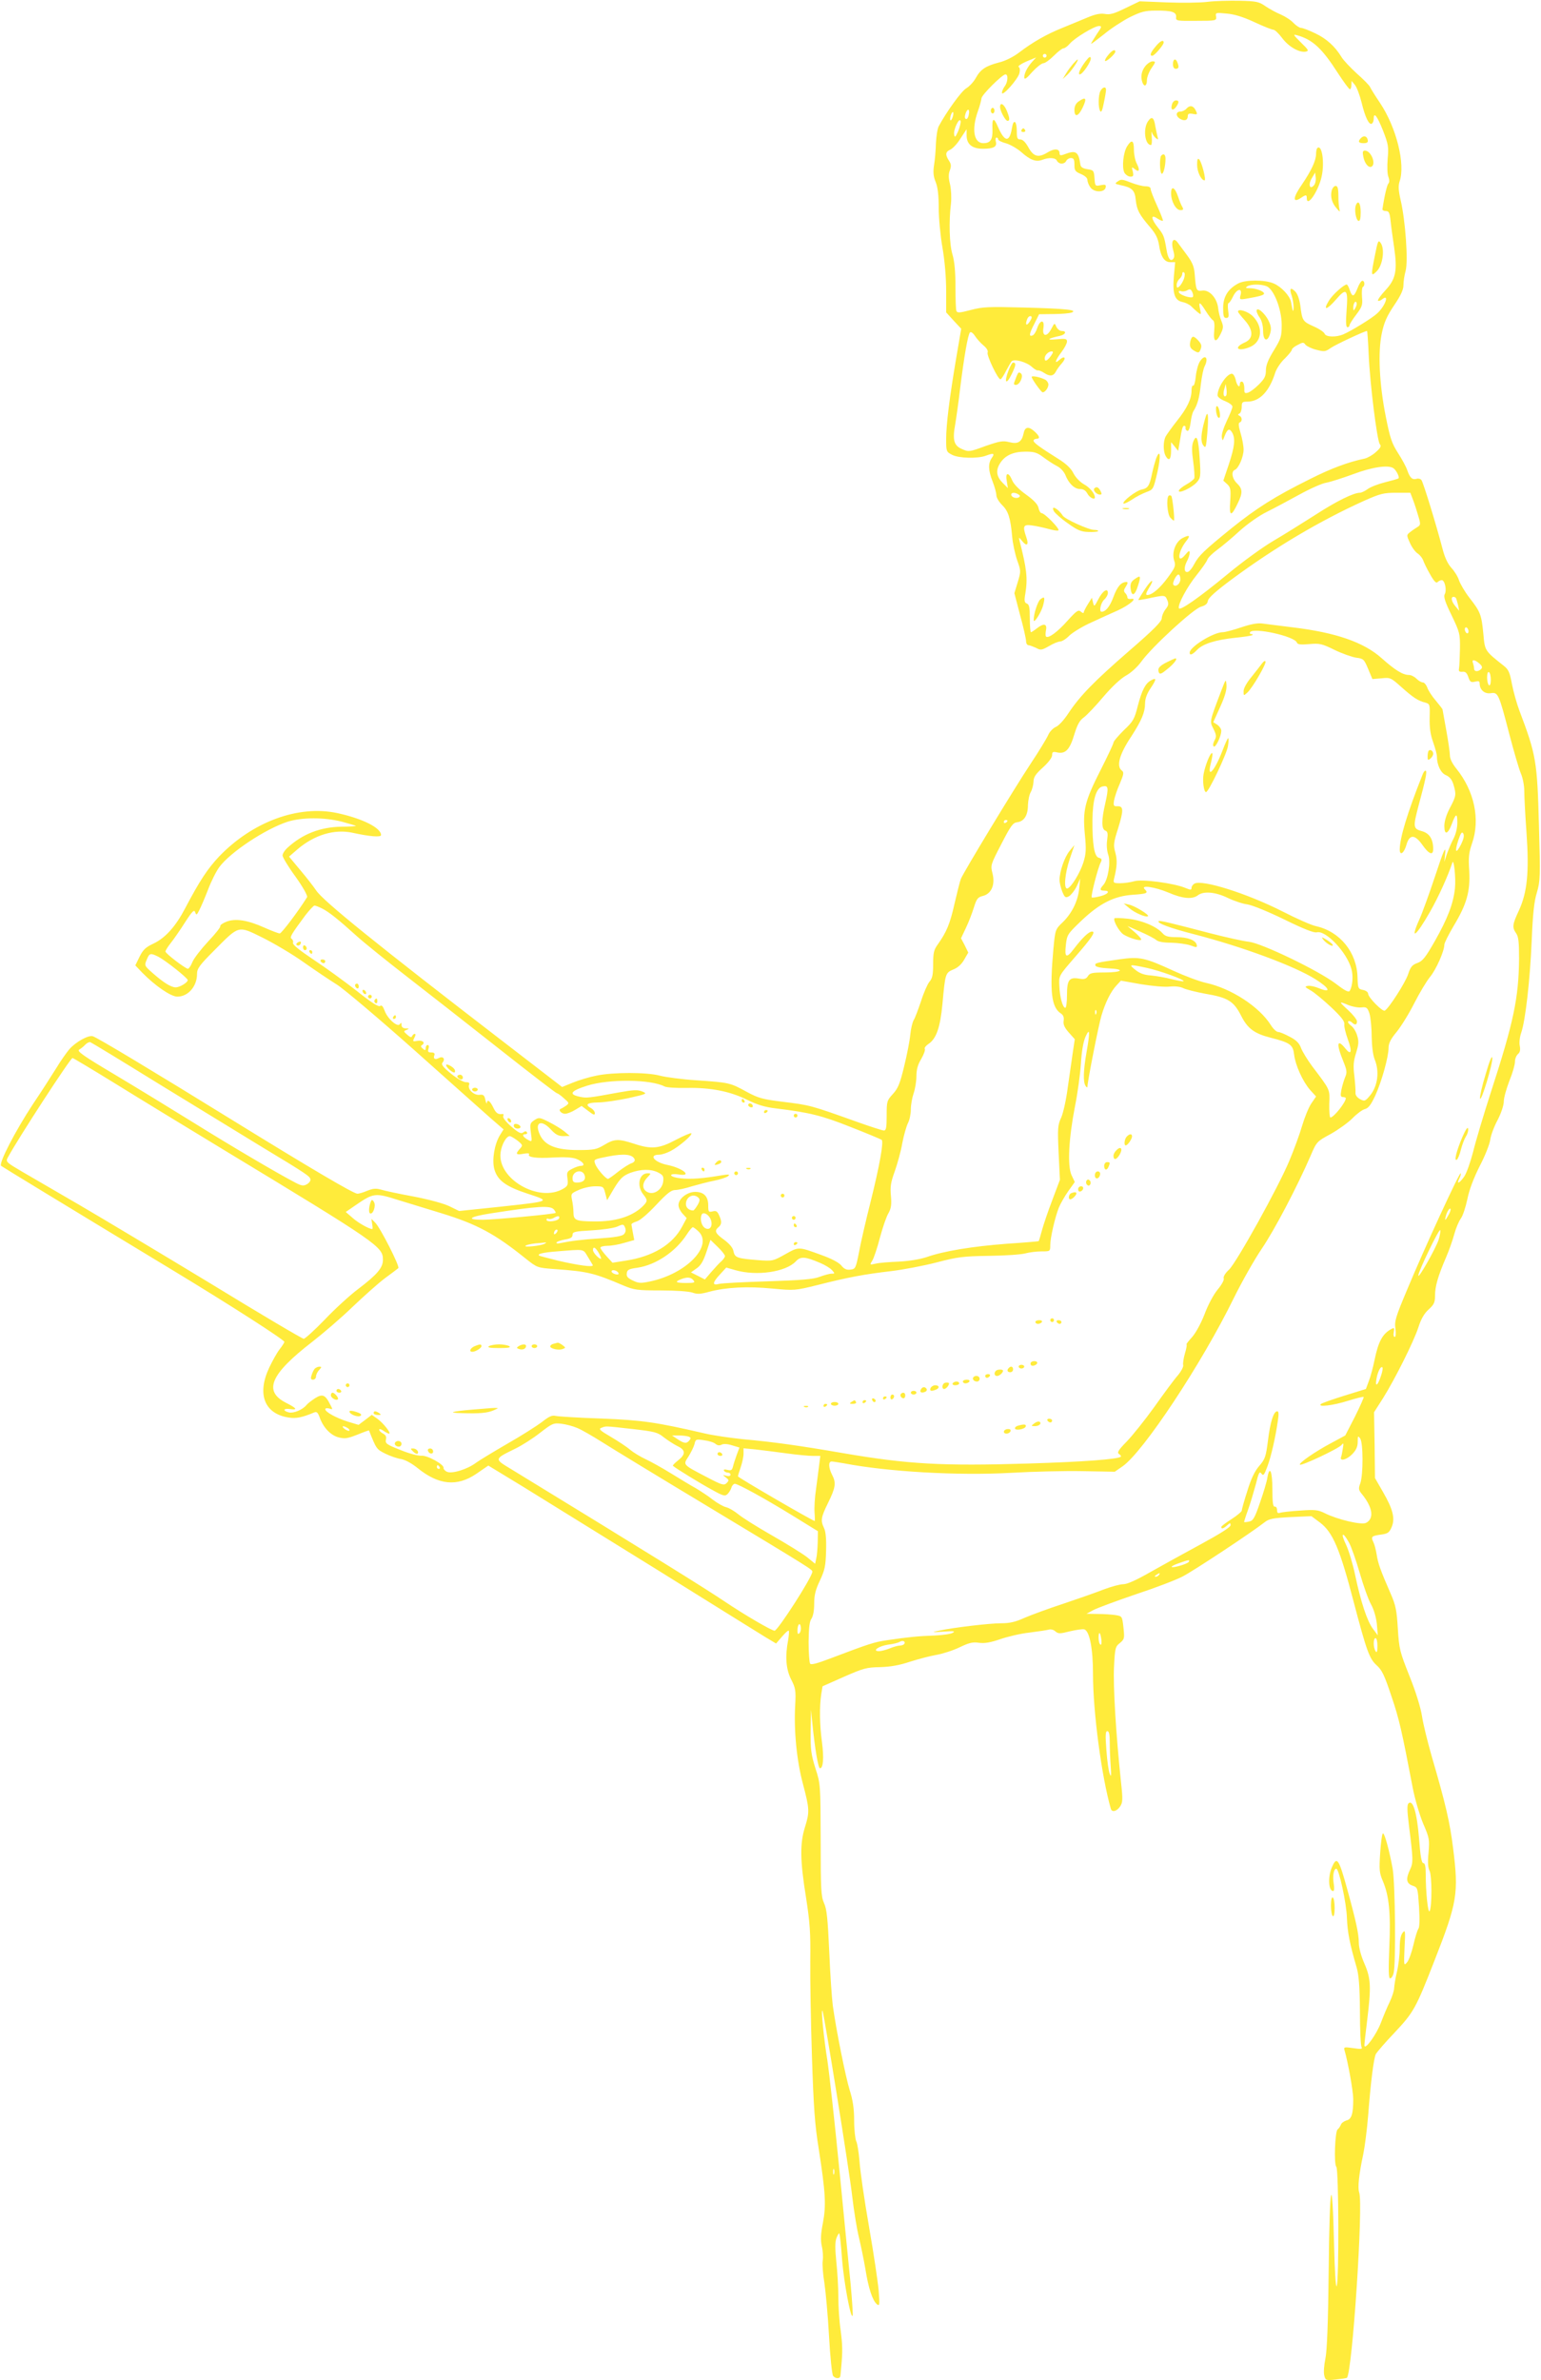 <?xml version="1.0" standalone="no"?>
<!DOCTYPE svg PUBLIC "-//W3C//DTD SVG 20010904//EN"
 "http://www.w3.org/TR/2001/REC-SVG-20010904/DTD/svg10.dtd">
<svg version="1.0" xmlns="http://www.w3.org/2000/svg"
 width="829pt" height="1280pt" viewBox="0 0 829 1280"
 preserveAspectRatio="xMidYMid meet">
<g transform="translate(0,1280) scale(0.1,-0.1)"
fill="#ffeb3b" stroke="none">
<path d="M6495 12790 c-38 -5 -136 -6 -217 -3 l-147 6 -77 -37 c-61 -30 -83
-36 -110 -31 -25 4 -51 -1 -96 -20 -35 -15 -95 -39 -133 -55 -83 -33 -160 -77
-232 -132 -31 -24 -75 -46 -109 -54 -72 -19 -99 -37 -125 -84 -11 -20 -34 -45
-51 -55 -26 -15 -106 -126 -148 -204 -7 -13 -13 -54 -15 -90 -1 -36 -5 -89
-10 -118 -6 -39 -4 -62 9 -93 11 -28 16 -71 16 -139 0 -54 9 -150 20 -212 12
-70 20 -159 20 -232 l0 -117 40 -44 41 -44 -26 -152 c-37 -218 -55 -363 -55
-442 0 -66 1 -68 32 -84 36 -19 138 -21 181 -5 42 16 50 13 33 -11 -21 -30
-20 -67 4 -128 11 -28 20 -61 20 -73 0 -13 14 -36 30 -52 34 -33 46 -69 55
-170 3 -38 16 -96 27 -128 20 -57 21 -59 3 -118 l-18 -59 31 -119 c18 -65 32
-128 32 -140 0 -11 6 -21 13 -21 6 0 24 -7 40 -14 25 -14 31 -13 70 9 23 14
50 25 60 25 10 0 33 14 50 32 18 17 70 49 117 70 47 22 111 51 143 65 63 29
109 68 72 62 -11 -2 -20 1 -20 8 0 7 -5 17 -12 24 -9 9 -8 17 4 35 10 16 12
24 3 24 -28 0 -49 -23 -70 -80 -19 -52 -42 -80 -64 -80 -15 0 -4 49 14 65 11
10 20 26 20 36 0 30 -29 11 -52 -35 -21 -40 -22 -40 -28 -16 l-6 25 -22 -35
c-12 -19 -22 -39 -22 -44 0 -5 -7 -3 -16 5 -13 11 -23 4 -71 -49 -53 -60 -104
-98 -116 -85 -3 3 -3 18 0 34 7 35 -12 39 -50 9 -14 -11 -28 -20 -31 -20 -3 0
-6 33 -6 74 0 59 -3 75 -16 80 -13 5 -15 15 -8 54 13 82 8 131 -32 287 -4 17
-2 16 15 -5 25 -31 37 -21 22 21 -21 61 -16 70 32 63 23 -3 63 -12 89 -19 25
-7 49 -11 52 -7 8 8 -74 92 -90 92 -6 0 -14 12 -17 28 -4 19 -24 41 -67 72
-38 27 -67 57 -75 77 -19 46 -38 43 -29 -4 l6 -38 -25 25 c-36 35 -42 68 -18
107 27 44 72 64 138 64 47 0 63 -5 97 -31 23 -17 55 -38 73 -47 18 -9 37 -30
44 -47 18 -46 49 -76 79 -76 18 0 31 -8 40 -25 11 -21 40 -36 40 -20 0 20 -28
54 -58 70 -21 12 -45 36 -57 59 -13 27 -40 52 -80 77 -102 64 -135 88 -135 99
0 5 7 10 15 10 21 0 19 13 -8 38 -32 30 -53 28 -60 -7 -10 -48 -30 -61 -77
-49 -35 9 -51 6 -129 -21 -84 -31 -90 -32 -124 -17 -46 19 -54 49 -38 136 6
36 18 121 26 190 21 169 42 291 53 302 5 5 16 -2 27 -19 10 -15 30 -38 46 -51
17 -14 26 -29 22 -38 -6 -15 55 -144 69 -144 4 0 17 19 29 43 12 23 26 47 30
53 13 16 81 -2 111 -30 12 -11 27 -20 31 -18 5 1 20 -4 33 -13 32 -21 51 -19
65 8 6 12 21 32 32 44 25 28 15 43 -13 18 -30 -27 -24 -4 10 41 16 21 30 47
30 57 0 15 -7 17 -57 12 -58 -5 -48 4 20 19 30 7 37 26 9 26 -11 0 -23 10 -29
22 -10 23 -10 22 -27 -10 -23 -45 -50 -44 -43 3 8 47 -17 48 -33 1 -6 -19 -17
-37 -25 -40 -21 -8 -19 8 10 64 l25 50 78 1 c42 0 86 4 97 8 35 14 -28 21
-255 27 -191 5 -223 4 -287 -13 -61 -16 -73 -17 -78 -5 -3 7 -5 66 -5 131 0
79 -5 135 -16 172 -17 55 -20 179 -8 276 3 30 1 73 -5 101 -9 35 -9 56 -1 76
8 23 7 34 -5 52 -21 32 -19 48 7 59 13 6 38 32 55 60 l33 50 0 -33 c0 -48 30
-72 88 -72 58 0 77 11 69 39 -3 12 -1 21 4 21 5 0 9 -4 9 -10 0 -5 19 -15 43
-21 23 -7 59 -28 80 -46 49 -44 80 -55 113 -43 37 15 74 12 80 -5 4 -8 15 -15
25 -15 11 0 22 7 25 15 4 8 15 15 25 15 15 0 19 -7 19 -36 0 -31 4 -37 35 -50
21 -9 35 -21 35 -32 0 -10 7 -28 16 -40 20 -28 77 -28 82 0 3 15 -2 17 -27 12
-29 -6 -30 -5 -33 37 -3 42 -5 44 -38 49 -25 4 -36 11 -38 25 -10 70 -24 79
-86 55 -21 -8 -26 -6 -26 6 0 25 -28 27 -65 4 -49 -30 -75 -23 -103 28 -15 27
-30 42 -43 42 -16 0 -19 7 -19 44 0 57 -18 69 -26 18 -13 -80 -39 -78 -76 7
-22 52 -32 48 -29 -15 2 -55 -11 -74 -49 -74 -51 0 -64 73 -30 170 11 30 19
62 20 71 0 18 112 129 129 129 16 0 13 -42 -4 -64 -8 -11 -15 -27 -15 -35 1
-23 86 73 94 105 4 16 3 30 -4 34 -6 4 12 16 41 29 l53 22 -21 -23 c-27 -30
-43 -62 -43 -85 1 -13 13 -5 43 30 24 26 51 47 60 47 9 0 34 18 56 40 22 22
45 40 52 40 7 0 22 11 34 25 25 30 132 95 157 95 17 0 15 -5 -12 -44 -16 -25
-30 -47 -30 -51 0 -3 30 20 68 50 37 31 100 72 139 92 61 30 83 36 140 36 87
1 113 -8 110 -35 -2 -20 2 -21 108 -20 108 0 110 1 107 23 -4 21 -2 22 57 16
40 -3 89 -18 149 -46 49 -23 95 -41 103 -41 8 -1 28 -20 46 -44 34 -46 90 -79
126 -74 20 4 18 8 -25 50 -42 42 -44 45 -19 38 82 -23 133 -70 217 -201 32
-49 61 -89 66 -89 4 0 8 10 8 23 l1 22 18 -22 c10 -12 26 -55 36 -95 19 -79
40 -122 55 -113 6 4 10 15 10 26 0 39 18 17 50 -63 29 -75 31 -88 25 -153 -3
-40 -2 -82 4 -96 6 -16 6 -30 0 -36 -7 -7 -21 -64 -32 -138 -1 -5 7 -10 18
-10 17 0 21 -9 26 -55 3 -30 12 -94 19 -141 18 -125 9 -170 -47 -230 -25 -27
-43 -52 -40 -56 4 -3 13 0 22 7 42 34 17 -37 -27 -76 -25 -24 -137 -93 -181
-112 -40 -17 -94 -15 -101 3 -3 9 -30 27 -60 40 -58 26 -61 30 -71 114 -5 32
-15 61 -27 73 -26 26 -33 17 -19 -23 6 -18 10 -46 10 -63 -1 -19 -3 -24 -6
-11 -2 11 -6 30 -8 42 -7 33 -53 82 -94 99 -47 20 -151 20 -189 0 -55 -29 -82
-71 -82 -132 0 -43 3 -54 16 -54 14 0 16 7 11 40 -3 22 -2 40 2 40 4 0 15 16
24 35 20 42 51 49 41 9 -7 -25 -5 -26 27 -21 76 13 99 20 99 28 0 13 -45 29
-78 29 -21 0 -24 2 -12 10 19 12 71 13 103 1 39 -15 81 -121 82 -206 0 -65 -3
-75 -42 -139 -31 -50 -43 -81 -43 -108 0 -31 -7 -45 -38 -76 -22 -22 -48 -41
-59 -44 -18 -5 -20 -1 -19 25 0 16 -5 32 -11 34 -7 3 -13 -3 -13 -12 0 -26
-17 -8 -23 25 -4 16 -13 30 -20 30 -28 0 -77 -74 -77 -116 0 -9 18 -23 40 -31
22 -9 40 -22 40 -30 0 -8 -14 -43 -31 -78 -17 -36 -29 -74 -26 -87 3 -21 5
-21 16 10 15 37 26 40 41 13 16 -32 12 -73 -19 -167 l-30 -89 21 -19 c18 -17
20 -28 16 -93 -6 -82 5 -85 41 -9 27 55 26 77 -4 106 -27 25 -33 65 -12 73 20
8 47 70 47 109 0 19 -7 59 -16 88 -11 38 -13 55 -5 58 15 5 14 29 -1 36 -10 5
-10 7 0 12 6 3 12 19 12 35 0 26 3 29 30 29 66 0 118 54 150 155 7 22 30 57
52 77 21 21 38 42 38 48 0 5 14 17 31 25 28 15 32 15 42 1 7 -8 33 -21 58 -27
42 -11 49 -11 77 9 23 17 184 92 196 92 2 0 6 -57 9 -127 7 -159 45 -463 60
-482 9 -10 4 -20 -21 -42 -17 -16 -44 -31 -59 -35 -91 -19 -182 -53 -297 -111
-189 -94 -285 -155 -421 -264 -149 -121 -175 -146 -200 -192 -10 -20 -25 -39
-33 -42 -21 -8 -25 20 -8 54 9 16 16 38 16 48 -1 14 -5 12 -24 -11 -45 -54
-41 14 4 72 26 32 20 38 -19 18 -37 -20 -59 -78 -44 -122 9 -26 5 -36 -33 -88
-43 -59 -86 -96 -112 -96 -10 0 -7 10 8 36 36 57 15 51 -23 -8 -19 -29 -34
-54 -33 -55 1 -1 19 2 41 6 102 22 102 22 114 -5 9 -21 8 -30 -9 -51 -11 -14
-20 -36 -20 -48 0 -17 -44 -62 -175 -175 -191 -166 -265 -242 -328 -337 -23
-35 -52 -67 -68 -73 -15 -7 -33 -26 -40 -43 -8 -18 -49 -86 -93 -152 -94 -142
-363 -587 -377 -622 -5 -13 -20 -73 -34 -133 -24 -108 -43 -153 -90 -219 -21
-29 -25 -45 -25 -106 0 -57 -4 -77 -20 -95 -10 -12 -31 -59 -45 -104 -15 -44
-32 -90 -39 -101 -7 -11 -16 -47 -19 -80 -3 -33 -18 -109 -33 -170 -22 -91
-32 -117 -60 -148 -33 -36 -34 -40 -34 -117 0 -65 -3 -80 -15 -80 -8 0 -73 21
-143 46 -255 91 -252 90 -405 109 -104 13 -127 19 -190 53 -89 49 -94 50 -269
62 -79 5 -168 17 -198 25 -70 19 -253 19 -342 0 -37 -7 -93 -24 -125 -37 l-59
-24 -309 238 c-693 533 -977 763 -1014 819 -14 21 -53 71 -86 110 l-60 72 45
39 c91 78 200 111 298 89 91 -20 152 -25 152 -12 0 39 -101 89 -235 118 -209
45 -456 -46 -636 -233 -63 -67 -105 -131 -183 -279 -50 -96 -106 -159 -169
-189 -43 -20 -57 -33 -76 -71 l-23 -47 38 -40 c69 -70 153 -128 188 -128 58 0
106 55 106 122 0 29 13 47 93 127 135 136 126 134 260 68 62 -31 162 -90 222
-133 61 -43 140 -96 177 -119 37 -23 224 -181 415 -351 190 -170 377 -336 414
-369 l68 -59 -20 -32 c-29 -48 -43 -131 -30 -181 17 -61 61 -94 180 -133 125
-41 129 -40 -158 -71 l-211 -22 -53 26 c-32 15 -109 36 -192 52 -77 14 -156
31 -175 37 -28 8 -44 6 -74 -6 -21 -9 -45 -16 -53 -16 -21 0 -261 142 -668
393 -426 263 -735 449 -756 454 -24 7 -92 -31 -126 -70 -16 -19 -47 -63 -68
-98 -22 -35 -79 -125 -129 -199 -94 -143 -184 -317 -170 -330 9 -7 324 -199
929 -565 304 -184 595 -371 595 -382 0 -3 -11 -21 -26 -40 -14 -18 -39 -63
-56 -99 -67 -143 -25 -249 107 -268 38 -6 72 1 136 28 13 5 19 -1 28 -25 19
-55 58 -97 101 -109 35 -9 48 -7 102 14 34 14 62 24 63 23 40 -100 40 -101 88
-125 26 -13 64 -26 85 -29 22 -4 57 -23 88 -48 113 -92 213 -102 317 -31 l64
44 189 -115 c104 -64 425 -263 714 -442 289 -180 552 -344 585 -364 l60 -36
32 37 c17 20 33 35 36 32 3 -3 1 -25 -3 -50 -17 -88 -12 -157 16 -212 24 -47
26 -60 22 -137 -8 -138 8 -301 42 -427 35 -133 36 -149 10 -232 -27 -86 -26
-179 6 -376 21 -136 25 -189 23 -341 -1 -99 3 -331 9 -515 9 -273 15 -365 37
-500 36 -233 40 -300 22 -395 -12 -61 -13 -92 -6 -125 6 -25 8 -60 5 -78 -3
-18 1 -72 9 -120 7 -48 19 -177 25 -287 6 -110 16 -206 22 -213 13 -16 38 -16
39 1 1 6 3 30 5 52 7 79 7 111 -4 195 -7 47 -12 126 -12 177 0 51 -5 136 -11
190 -7 71 -7 106 1 127 6 16 13 27 15 24 3 -3 10 -65 15 -139 10 -126 48 -328
57 -302 2 7 -3 83 -11 170 -9 87 -36 366 -61 620 -25 254 -54 516 -64 582 -19
116 -36 287 -26 266 9 -20 145 -864 160 -1000 9 -77 25 -174 35 -215 10 -41
26 -118 35 -170 17 -108 39 -172 62 -192 15 -12 16 -5 10 72 -4 47 -27 202
-52 345 -25 143 -48 301 -51 350 -4 50 -12 99 -18 110 -5 11 -11 61 -11 110 0
65 -7 111 -24 164 -22 72 -72 319 -91 456 -5 39 -14 169 -19 290 -8 176 -13
228 -28 260 -16 36 -18 74 -18 340 -1 298 -1 301 -28 384 -23 74 -27 100 -26
200 l2 116 8 -80 c13 -131 31 -235 40 -235 18 0 22 56 11 140 -13 95 -14 191
-4 258 l7 43 115 51 c105 46 122 51 195 52 57 2 103 10 160 29 44 14 108 31
143 37 34 6 90 24 125 41 50 24 70 29 103 24 31 -4 61 1 114 19 40 14 112 31
159 36 47 6 94 13 104 16 10 3 26 -1 35 -10 16 -13 24 -13 79 1 35 8 69 13 77
10 28 -11 46 -104 46 -241 0 -202 46 -550 96 -724 6 -20 32 -14 50 13 14 21
15 37 5 127 -28 265 -43 520 -38 622 5 102 7 111 32 130 24 20 25 25 19 82 -7
62 -7 62 -43 68 -20 3 -63 6 -96 6 l-60 1 39 21 c22 11 124 49 227 84 103 34
216 77 250 95 56 28 372 237 442 292 24 19 45 23 140 28 l112 5 47 -35 c68
-52 106 -141 179 -421 71 -270 86 -311 125 -346 29 -26 42 -54 79 -165 42
-123 56 -185 115 -494 12 -62 37 -146 56 -192 34 -78 35 -87 29 -157 -5 -51
-3 -80 5 -96 14 -26 14 -194 1 -218 -9 -15 -21 102 -21 200 0 41 -4 58 -13 58
-9 0 -16 36 -23 133 -11 137 -33 212 -57 188 -8 -8 -7 -39 2 -113 24 -190 24
-205 7 -242 -24 -51 -21 -75 13 -87 28 -10 28 -11 35 -115 4 -68 3 -110 -4
-118 -5 -7 -17 -45 -26 -85 -9 -39 -24 -82 -34 -94 -18 -21 -18 -20 -14 78 5
92 4 98 -10 81 -11 -14 -16 -41 -16 -85 0 -36 -7 -93 -15 -126 -8 -33 -14 -72
-15 -87 0 -14 -11 -48 -24 -75 -13 -26 -34 -77 -47 -111 -24 -64 -88 -152 -89
-122 0 9 7 70 15 135 22 180 20 225 -15 305 -18 41 -30 86 -30 112 0 47 -15
116 -61 283 -47 171 -57 186 -85 120 -21 -52 -17 -125 8 -125 6 0 7 16 3 40
-7 40 0 80 14 80 14 0 55 -186 57 -265 3 -76 15 -139 52 -265 12 -40 17 -103
18 -236 0 -99 4 -187 9 -194 6 -10 -4 -11 -45 -5 -48 7 -52 6 -47 -11 19 -65
47 -221 47 -263 0 -80 -9 -109 -37 -115 -13 -4 -27 -14 -30 -24 -4 -9 -11 -20
-17 -24 -14 -10 -21 -187 -7 -201 13 -13 15 -609 2 -642 -5 -11 -11 87 -14
220 -10 407 -24 347 -29 -125 -3 -294 -9 -444 -18 -486 -7 -33 -10 -73 -6 -89
7 -27 8 -28 63 -22 30 3 57 7 59 9 29 29 89 935 66 997 -9 25 -1 100 22 206 8
39 20 131 26 205 14 182 30 311 42 334 6 10 50 62 100 114 103 110 114 129
214 385 124 316 132 363 101 609 -17 137 -40 237 -115 493 -22 77 -46 174 -52
215 -7 45 -32 128 -67 215 -53 133 -56 146 -63 255 -6 99 -11 126 -39 190 -55
126 -68 163 -75 210 -4 25 -12 55 -18 67 -14 29 -9 33 42 40 37 5 44 11 57 41
19 46 7 95 -48 190 l-42 73 -2 177 -3 177 48 75 c65 104 164 302 190 380 14
45 31 75 55 97 30 27 35 39 35 75 0 50 16 105 59 205 17 39 37 97 45 127 8 30
24 68 35 83 11 15 26 62 35 104 10 50 33 111 66 177 29 55 54 119 57 142 3 24
21 72 40 107 19 37 33 79 33 100 0 19 14 68 30 110 17 41 30 87 30 103 0 15 7
33 16 41 11 9 14 22 10 44 -4 18 0 50 8 72 22 64 47 279 56 493 6 145 13 212
28 260 18 62 19 84 11 360 -9 346 -15 380 -105 618 -14 37 -32 101 -40 142
-12 64 -18 79 -45 100 -101 80 -101 79 -109 171 -10 103 -16 119 -74 193 -25
32 -50 75 -57 95 -6 20 -25 50 -41 67 -19 21 -35 54 -47 100 -33 127 -104 359
-114 372 -5 7 -17 10 -26 7 -23 -7 -36 5 -50 45 -6 19 -29 61 -51 95 -33 52
-42 79 -65 195 -35 175 -43 348 -21 449 12 57 27 91 66 149 36 53 50 84 50
108 0 18 5 54 12 78 14 53 -1 268 -27 380 -12 52 -13 76 -6 99 33 93 -17 293
-106 425 -25 37 -48 74 -52 83 -3 9 -35 41 -71 73 -35 32 -73 72 -83 89 -34
56 -80 99 -142 128 -33 16 -67 29 -76 29 -8 0 -26 12 -40 26 -13 15 -44 35
-69 46 -25 10 -62 31 -83 45 -34 24 -49 27 -140 29 -56 1 -133 -1 -172 -6z
m-865 -290 c0 -5 -4 -10 -10 -10 -5 0 -10 5 -10 10 0 6 5 10 10 10 6 0 10 -4
10 -10z m-418 -315 c-2 -14 -8 -25 -13 -25 -10 0 -11 12 -3 34 10 25 22 19 16
-9z m-87 -15 c-4 -12 -9 -19 -12 -17 -3 3 -2 15 2 27 4 12 9 19 12 17 3 -3 2
-15 -2 -27z m29 -77 c-15 -32 -18 -35 -21 -16 -5 26 29 97 35 71 1 -9 -5 -33
-14 -55z m396 -1001 c0 -5 -7 -17 -15 -28 -15 -19 -20 -8 -9 20 6 17 24 22 24
8z m103 -207 c-20 -27 -33 -32 -33 -12 0 17 20 37 37 37 11 0 9 -6 -4 -25z
m943 -213 c-12 -12 -18 8 -10 35 l8 28 4 -28 c2 -16 1 -31 -2 -35z m900 -390
c16 -11 35 -50 27 -55 -5 -3 -37 -12 -73 -21 -36 -9 -77 -25 -92 -36 -15 -11
-34 -20 -42 -20 -34 0 -126 -45 -240 -119 -66 -42 -168 -106 -226 -140 -58
-34 -168 -114 -245 -178 -154 -127 -258 -200 -263 -184 -7 20 45 116 96 179
28 35 54 72 57 82 3 10 27 34 53 53 26 19 80 64 120 101 41 37 104 82 145 102
40 20 119 62 177 94 58 32 123 61 145 64 22 4 88 25 145 46 101 38 188 51 216
32z m-2017 -141 c9 -6 10 -10 2 -16 -15 -8 -41 1 -41 15 0 12 20 13 39 1z
m2124 -33 c9 -24 21 -63 28 -87 12 -40 11 -45 -5 -55 -10 -6 -28 -18 -39 -27
-21 -16 -21 -17 -2 -59 10 -23 29 -49 42 -57 12 -8 25 -25 29 -36 4 -12 20
-46 37 -75 21 -38 33 -50 40 -43 6 6 16 11 23 11 17 0 28 -55 16 -76 -7 -13 2
-42 37 -113 44 -92 46 -99 45 -181 -1 -47 -3 -94 -5 -105 -3 -15 1 -19 18 -18
16 2 24 -5 32 -28 9 -27 14 -30 36 -25 20 5 25 3 25 -11 1 -34 27 -56 60 -51
39 6 43 -2 100 -222 24 -91 51 -184 61 -208 11 -24 19 -67 19 -95 0 -29 5
-130 12 -225 15 -214 4 -321 -41 -419 -35 -75 -37 -90 -15 -122 13 -18 16 -47
16 -137 -2 -211 -29 -341 -152 -719 -39 -121 -82 -265 -95 -319 -14 -54 -35
-114 -47 -132 -25 -37 -45 -47 -28 -13 6 11 10 24 8 29 -4 12 -199 -411 -289
-628 -61 -145 -68 -168 -62 -207 3 -27 2 -45 -4 -45 -6 0 -8 12 -5 26 4 23 3
25 -14 16 -46 -25 -69 -67 -89 -164 -8 -40 -22 -92 -31 -115 l-16 -43 -116
-36 c-64 -20 -121 -40 -126 -45 -20 -18 65 -8 144 17 45 14 84 24 86 21 2 -2
-19 -50 -47 -106 l-52 -101 -76 -41 c-85 -45 -176 -108 -168 -116 8 -8 210 87
224 106 11 13 12 10 7 -19 -3 -19 -7 -41 -10 -47 -7 -24 32 -13 61 17 21 22
29 40 29 66 0 32 1 34 13 18 17 -23 17 -195 1 -241 -11 -29 -10 -36 10 -60 57
-71 65 -130 21 -153 -24 -13 -155 18 -222 52 -37 18 -52 20 -134 14 -51 -3
-99 -9 -108 -12 -10 -4 -15 0 -15 15 0 12 -6 20 -12 18 -10 -1 -13 22 -13 93
0 98 -15 132 -27 63 -3 -21 -21 -81 -40 -135 -28 -82 -37 -97 -58 -101 -14 -3
-26 -4 -27 -3 -1 1 8 31 21 66 13 36 31 98 42 138 15 62 20 71 30 57 10 -14
15 -8 32 38 20 53 44 158 57 250 5 33 4 47 -4 47 -20 0 -38 -60 -50 -159 -11
-85 -15 -98 -47 -135 -24 -28 -44 -69 -64 -135 -17 -52 -30 -100 -30 -106 -1
-5 -25 -26 -55 -45 -30 -19 -55 -38 -55 -42 0 -13 12 -9 32 9 16 14 18 14 18
0 0 -10 -57 -46 -160 -102 -87 -47 -210 -115 -272 -150 -75 -43 -124 -65 -145
-65 -18 0 -65 -13 -105 -28 -40 -16 -138 -50 -218 -77 -80 -26 -174 -61 -209
-76 -48 -22 -79 -29 -125 -29 -64 0 -257 -23 -336 -40 -41 -9 -38 -9 25 -5 55
4 66 3 51 -6 -11 -7 -56 -13 -100 -15 -86 -3 -138 -8 -253 -25 -70 -10 -97
-19 -303 -97 -76 -29 -107 -37 -112 -29 -4 7 -8 59 -8 117 1 77 5 110 15 124
9 13 15 43 15 80 0 47 7 76 31 126 26 56 31 78 33 160 2 64 -2 104 -11 122
-19 40 -17 57 21 134 41 83 45 109 23 151 -20 39 -22 73 -3 73 7 0 38 -5 67
-10 233 -45 612 -67 897 -51 120 7 294 11 388 9 l171 -3 42 29 c111 77 426
552 599 906 42 85 109 204 149 263 70 103 191 334 263 500 33 77 34 78 108
118 41 23 94 61 117 84 23 24 54 47 67 50 20 5 33 23 57 74 34 75 71 207 71
256 0 24 12 48 44 86 24 30 67 99 95 155 28 55 66 118 84 140 32 38 77 139 77
173 0 10 23 55 50 101 71 118 90 186 84 297 -5 73 -2 98 15 147 45 128 13 282
-85 403 -21 26 -34 52 -34 70 0 16 -9 78 -20 138 -11 60 -20 110 -20 111 0 1
-16 22 -36 46 -20 23 -41 55 -46 71 -6 15 -16 27 -24 27 -8 0 -23 9 -34 20
-11 11 -29 20 -40 20 -33 0 -74 25 -147 90 -96 86 -246 138 -478 166 -71 9
-146 18 -166 21 -25 3 -62 -4 -112 -21 -42 -14 -86 -26 -99 -26 -50 0 -178
-79 -178 -110 0 -17 15 -11 40 15 30 32 99 54 205 65 48 5 90 11 93 15 3 3 0
5 -7 5 -7 0 -9 5 -6 10 17 27 239 -21 252 -56 3 -10 20 -12 66 -8 56 5 69 2
136 -31 41 -20 93 -38 116 -42 40 -5 43 -8 65 -60 l23 -55 49 4 c47 5 50 4
108 -48 63 -56 88 -73 129 -83 23 -7 24 -10 22 -81 -1 -54 4 -91 19 -132 11
-32 20 -65 20 -75 0 -47 21 -91 49 -102 20 -9 32 -24 40 -50 16 -54 15 -62
-19 -126 -19 -36 -30 -72 -30 -97 0 -51 19 -46 40 10 22 59 30 61 30 8 0 -28
-8 -63 -22 -89 -12 -23 -27 -60 -35 -82 l-13 -40 5 50 c3 38 -10 9 -54 -125
-32 -96 -70 -201 -85 -234 -53 -118 -20 -95 58 42 46 81 95 190 119 262 8 28
20 -82 14 -139 -9 -82 -40 -162 -108 -282 -50 -88 -66 -108 -94 -118 -28 -10
-37 -21 -50 -61 -15 -45 -102 -181 -125 -195 -12 -8 -90 71 -90 91 0 8 -12 17
-27 20 -27 5 -28 9 -30 67 -3 135 -94 247 -223 276 -25 5 -106 41 -180 79
-191 97 -432 173 -474 150 -9 -5 -16 -15 -16 -23 0 -12 -5 -12 -34 0 -60 25
-230 48 -273 36 -21 -6 -55 -11 -77 -11 -35 0 -38 2 -33 23 17 68 18 102 7
142 -11 39 -10 52 15 130 30 98 30 120 -4 119 -20 -1 -22 3 -18 30 3 17 16 58
31 91 22 52 23 62 11 71 -31 23 -13 88 52 185 54 84 73 128 73 176 0 25 10 53
30 82 32 48 33 59 2 42 -30 -16 -49 -53 -71 -137 -18 -72 -25 -84 -76 -132
-30 -30 -55 -59 -55 -66 0 -6 -31 -72 -69 -147 -86 -169 -97 -217 -85 -345 8
-82 7 -104 -8 -153 -19 -58 -64 -131 -85 -139 -22 -7 -15 78 12 159 l25 74
-25 -30 c-28 -33 -55 -112 -55 -157 0 -16 7 -44 15 -64 13 -31 17 -34 36 -24
11 7 30 30 41 53 l19 42 -5 -51 c-6 -68 -39 -135 -88 -183 -41 -39 -41 -40
-51 -143 -21 -232 -11 -316 41 -349 12 -8 17 -20 14 -39 -3 -20 5 -37 28 -63
l32 -36 -11 -73 c-6 -40 -18 -125 -27 -188 -8 -63 -24 -135 -35 -160 -19 -41
-20 -58 -14 -190 l7 -145 -41 -109 c-23 -60 -48 -134 -56 -164 -8 -30 -16 -56
-17 -57 -2 -1 -79 -8 -173 -14 -183 -14 -338 -39 -431 -72 -37 -12 -93 -21
-149 -24 -49 -2 -105 -6 -124 -11 -33 -7 -33 -7 -18 17 8 13 27 69 41 124 15
55 35 114 46 131 14 26 17 45 13 92 -5 49 -1 74 21 134 14 40 33 108 40 150 8
42 22 90 30 107 9 16 16 50 16 74 0 25 7 64 15 87 8 23 15 65 15 92 0 35 7 62
26 93 14 25 23 49 19 54 -3 6 6 17 19 26 43 28 64 89 76 215 15 165 16 168 58
186 24 9 45 28 59 53 l22 38 -19 39 -20 38 26 55 c15 31 34 81 43 110 15 48
21 56 50 63 45 12 66 61 50 122 -11 43 -9 47 48 157 51 99 62 114 85 117 37 4
58 37 58 92 1 25 7 56 15 70 8 14 14 39 15 56 0 24 11 41 50 76 30 27 50 54
50 66 0 19 4 21 30 15 43 -8 66 17 90 99 16 51 28 74 51 90 17 13 64 62 105
111 45 53 93 98 122 114 27 15 62 47 82 75 56 78 281 285 321 295 24 7 35 16
37 32 3 16 42 51 128 115 231 171 476 316 713 423 86 38 104 43 172 43 l76 0
16 -42z m-1253 -423 c0 -24 -24 -44 -37 -31 -9 8 14 56 27 56 5 0 10 -11 10
-25z m1483 -102 c2 -5 7 -21 11 -38 l6 -30 -20 24 c-21 24 -27 51 -11 51 6 0
12 -3 14 -7z m67 -179 c0 -8 -4 -12 -10 -9 -5 3 -10 13 -10 21 0 8 5 12 10 9
6 -3 10 -13 10 -21z m58 -172 c16 -14 18 -22 10 -30 -16 -16 -38 -15 -38 2 0
8 -3 21 -6 30 -8 21 8 20 34 -2z m62 -88 c0 -21 -4 -33 -10 -29 -5 3 -10 22
-10 41 0 21 4 33 10 29 6 -3 10 -22 10 -41z m-2074 -664 c-21 -90 -21 -139 0
-147 13 -5 15 -15 10 -51 -4 -27 -1 -59 6 -79 14 -39 -1 -135 -27 -163 -20
-22 -19 -30 5 -30 35 0 22 -19 -21 -30 -23 -6 -43 -9 -46 -6 -6 6 34 162 49
189 7 15 5 20 -11 24 -24 6 -35 72 -34 203 1 109 20 172 53 180 33 8 35 -5 16
-90z m-4107 -99 c40 -11 74 -21 76 -23 2 -1 -33 -4 -78 -4 -114 -2 -209 -39
-289 -112 -16 -14 -28 -33 -28 -43 0 -9 31 -61 70 -114 40 -56 66 -103 62
-110 -46 -74 -137 -195 -147 -195 -7 0 -44 14 -82 31 -91 41 -157 51 -205 32
-21 -8 -35 -19 -33 -24 3 -4 -26 -41 -65 -82 -38 -41 -77 -91 -85 -111 -8 -20
-19 -36 -24 -36 -13 0 -121 82 -121 93 0 5 13 26 29 46 16 20 50 69 76 110 40
62 50 71 55 55 6 -17 9 -16 22 11 9 17 30 66 47 110 17 45 44 99 61 122 59 80
248 205 368 244 77 24 198 24 291 0z m3581 5 c0 -3 -4 -8 -10 -11 -5 -3 -10
-1 -10 4 0 6 5 11 10 11 6 0 10 -2 10 -4z m2440 -127 c-28 -55 -36 -43 -15 22
14 41 20 48 27 36 6 -11 2 -29 -12 -58z m-1575 -259 c76 -33 129 -38 159 -15
31 24 95 18 161 -14 33 -16 81 -32 106 -35 26 -4 112 -39 198 -81 106 -52 160
-73 175 -69 49 12 162 -108 186 -197 11 -38 6 -93 -9 -118 -6 -9 -26 1 -74 38
-95 72 -397 217 -467 226 -30 3 -125 24 -210 46 -218 57 -272 70 -277 65 -11
-10 63 -38 193 -71 259 -67 539 -171 650 -241 77 -48 89 -77 20 -49 -21 9 -48
15 -60 13 -19 -4 -17 -6 14 -24 19 -10 68 -51 110 -90 55 -52 74 -76 72 -92
-2 -12 7 -49 19 -82 25 -68 18 -89 -15 -47 -43 53 -48 23 -11 -67 21 -52 23
-63 11 -90 -7 -17 -16 -48 -20 -68 -6 -31 -4 -38 9 -38 8 0 15 -3 15 -6 0 -22
-65 -104 -83 -104 -4 0 -7 33 -6 73 3 80 7 72 -93 204 -25 34 -52 78 -59 97
-9 25 -25 42 -60 60 -26 14 -54 26 -63 26 -9 0 -27 17 -40 38 -62 98 -212 196
-348 226 -37 8 -116 38 -175 65 -154 71 -182 77 -289 62 -127 -18 -136 -20
-131 -34 2 -7 29 -13 71 -15 92 -4 74 -22 -22 -22 -66 0 -79 -3 -89 -19 -10
-16 -20 -19 -48 -14 -53 9 -65 -7 -65 -88 0 -38 -4 -69 -9 -69 -14 0 -30 58
-32 117 -3 57 -4 54 86 158 88 101 111 135 90 135 -18 0 -52 -33 -98 -93 -40
-53 -51 -48 -43 21 6 55 9 59 83 130 100 95 177 133 278 140 76 5 84 9 63 30
-24 24 55 12 127 -18z m-4552 -86 c37 -19 84 -56 187 -149 41 -37 163 -135
270 -218 107 -83 331 -258 497 -389 166 -131 305 -238 310 -238 4 0 21 -12 37
-27 28 -24 29 -26 12 -39 -11 -7 -23 -15 -29 -17 -16 -5 2 -27 23 -27 10 0 35
9 54 21 l35 21 36 -27 c27 -21 35 -24 35 -12 0 9 -9 21 -20 27 -35 19 -22 30
38 31 31 0 104 11 162 23 101 23 104 24 75 36 -25 10 -47 9 -125 -5 -163 -30
-174 -31 -208 -24 -65 13 -55 31 36 60 118 37 342 35 417 -4 11 -6 65 -9 120
-8 127 3 236 -19 327 -65 51 -25 92 -38 151 -45 181 -22 247 -38 403 -100 87
-34 163 -66 167 -69 12 -10 -11 -139 -60 -335 -25 -99 -53 -220 -62 -270 -17
-86 -19 -90 -46 -93 -20 -3 -34 3 -49 22 -13 16 -53 37 -106 56 -126 46 -121
46 -195 5 -66 -37 -68 -38 -148 -32 -111 9 -124 13 -131 47 -3 19 -21 40 -50
62 -49 35 -54 49 -31 68 18 15 19 31 3 65 -9 21 -17 25 -35 20 -21 -5 -23 -2
-23 32 0 48 -23 73 -70 73 -44 0 -90 -37 -90 -71 0 -13 10 -33 22 -46 l22 -24
-24 -45 c-51 -97 -158 -162 -305 -184 l-70 -11 -32 35 c-18 20 -33 40 -33 46
0 5 17 10 38 10 21 0 62 7 91 16 l53 15 -7 37 c-4 20 -7 41 -8 46 -1 5 11 12
28 17 18 5 60 41 105 89 58 62 81 80 102 80 15 0 56 9 90 20 35 10 88 24 119
30 31 6 65 17 75 24 15 12 5 12 -66 0 -93 -15 -160 -17 -209 -8 -46 9 -38 25
9 18 79 -13 24 34 -60 51 -70 14 -103 55 -44 55 14 0 41 9 62 20 46 24 119 87
111 95 -4 3 -41 -13 -83 -35 -90 -48 -132 -52 -225 -21 -84 27 -105 27 -160
-6 -42 -25 -55 -28 -141 -28 -117 0 -178 24 -205 81 -32 68 6 87 59 29 25 -27
40 -35 67 -35 l34 1 -30 25 c-16 13 -54 36 -82 50 -50 25 -54 26 -78 10 -24
-16 -25 -21 -19 -68 7 -49 6 -50 -14 -39 -28 15 -37 31 -17 31 9 0 13 5 10 10
-5 8 -11 7 -20 0 -11 -9 -25 -3 -64 31 -29 25 -47 48 -44 56 3 8 2 13 -3 12
-24 -4 -36 4 -51 36 -17 35 -32 45 -34 23 -1 -7 -4 1 -8 17 -5 25 -11 30 -32
27 -30 -3 -64 30 -56 53 5 11 0 15 -17 15 -13 0 -48 20 -80 46 -44 36 -54 50
-45 60 16 19 2 36 -20 24 -21 -11 -32 -4 -24 16 3 9 -2 14 -17 14 -17 0 -20 4
-15 20 4 11 2 20 -4 20 -6 0 -11 -7 -11 -16 0 -14 -3 -14 -15 -4 -12 10 -13
15 -4 20 19 13 1 28 -27 22 -24 -4 -25 -3 -15 17 7 12 8 21 2 21 -5 0 -11 -6
-14 -12 -3 -9 -10 -7 -26 7 -21 18 -21 20 -4 26 16 7 15 8 -4 8 -15 1 -23 7
-23 19 0 13 -2 14 -9 4 -12 -19 -67 30 -82 73 -9 24 -16 31 -24 25 -8 -7 -47
18 -126 81 -63 49 -167 125 -231 167 -76 51 -115 82 -112 91 3 8 -1 18 -7 22
-12 7 -4 22 74 127 22 28 44 52 49 52 5 0 23 -7 41 -16z m-880 -260 c38 -20
157 -114 157 -125 0 -13 -43 -39 -65 -39 -25 0 -66 26 -124 77 -44 39 -45 40
-32 71 15 37 20 38 64 16z m5315 -59 c71 -15 206 -64 199 -72 -3 -2 -31 3 -64
11 -33 9 -82 17 -111 20 -35 2 -61 11 -84 30 -38 30 -33 31 60 11z m124 -101
c30 3 57 0 75 -9 15 -7 67 -20 115 -29 125 -21 155 -40 196 -121 34 -67 71
-94 158 -116 106 -27 120 -38 126 -92 7 -56 46 -143 86 -189 l32 -35 -26 -38
c-14 -21 -36 -75 -49 -119 -13 -45 -44 -130 -69 -189 -60 -144 -282 -543 -324
-585 -20 -18 -32 -38 -29 -47 4 -8 -11 -35 -33 -61 -22 -27 -52 -83 -70 -132
-20 -51 -47 -100 -67 -123 -20 -22 -33 -39 -30 -39 3 0 0 -21 -8 -47 -8 -27
-12 -55 -10 -64 3 -8 -10 -33 -28 -55 -19 -21 -75 -97 -126 -169 -51 -71 -119
-156 -150 -188 -45 -46 -53 -59 -41 -67 8 -5 12 -11 10 -14 -15 -14 -203 -28
-500 -37 -463 -14 -645 -4 -995 56 -232 40 -372 60 -540 75 -66 7 -158 20
-204 31 -265 61 -334 71 -556 80 -121 4 -231 11 -245 14 -20 5 -36 -2 -75 -33
-28 -21 -111 -74 -185 -116 -74 -43 -150 -89 -168 -102 -47 -36 -132 -62 -158
-49 -11 5 -19 15 -18 20 6 18 -89 70 -120 66 -17 -1 -66 12 -112 31 -74 29
-82 35 -78 55 4 15 0 25 -15 33 -12 6 -21 15 -21 21 0 6 10 3 22 -5 12 -9 26
-16 31 -16 14 0 -32 58 -63 80 l-30 21 -35 -27 -36 -27 -57 17 c-63 20 -122
52 -122 67 0 6 9 7 21 4 20 -7 20 -6 5 22 -26 52 -41 58 -80 34 -18 -12 -40
-28 -47 -37 -21 -26 -70 -46 -95 -40 -35 9 -30 23 6 18 43 -6 37 4 -20 33
-125 63 -86 154 139 328 58 45 156 129 216 187 61 58 139 128 175 155 36 26
68 51 73 55 9 8 -97 218 -125 245 l-20 20 4 -27 c3 -16 3 -28 1 -28 -17 0 -76
33 -106 60 l-37 32 51 35 c99 68 106 69 232 29 62 -19 166 -51 232 -71 192
-59 288 -111 452 -243 63 -50 63 -50 155 -57 182 -13 213 -21 373 -89 55 -23
72 -26 199 -26 80 0 153 -5 172 -12 25 -9 43 -8 90 5 90 24 206 30 339 17 119
-11 121 -11 243 19 161 41 251 58 397 75 66 8 176 29 245 47 111 29 142 33
280 35 85 1 173 7 195 13 22 6 61 11 88 11 46 0 47 0 47 33 0 40 25 148 46
202 9 22 32 62 51 89 l35 49 -18 38 c-22 51 -15 194 19 369 14 69 28 172 32
230 4 68 13 118 25 145 23 51 25 28 5 -85 -17 -98 -19 -158 -5 -180 5 -8 10
-10 10 -5 0 28 61 337 76 385 21 70 50 128 80 160 l24 26 107 -19 c60 -10 129
-16 155 -13z m963 -100 c21 -8 51 -14 69 -12 28 3 32 -1 43 -32 6 -19 12 -75
12 -123 1 -54 7 -101 16 -124 27 -65 17 -144 -25 -195 -26 -31 -29 -32 -54
-19 -17 10 -25 22 -24 35 1 12 -2 52 -6 89 -7 54 -5 79 9 124 14 45 16 62 6
94 -6 21 -21 45 -33 53 -12 9 -19 19 -15 23 4 3 13 1 19 -5 17 -17 28 -15 28
5 0 9 -21 36 -47 60 -53 48 -52 50 2 27z m-1358 -46 c-3 -8 -6 -5 -6 6 -1 11
2 17 5 13 3 -3 4 -12 1 -19z m-5056 -369 c189 -116 441 -270 559 -342 255
-154 270 -164 270 -182 0 -8 -9 -19 -21 -25 -16 -9 -28 -7 -57 8 -95 49 -348
198 -547 322 -121 75 -314 193 -428 261 -170 101 -205 126 -191 134 10 6 24
17 33 27 9 9 21 15 27 13 6 -2 166 -99 355 -216z m-217 -9 c124 -77 387 -237
583 -356 829 -502 853 -519 853 -589 0 -43 -30 -79 -134 -158 -44 -33 -125
-107 -179 -164 -55 -57 -106 -103 -113 -103 -8 0 -233 133 -501 297 -269 163
-585 352 -703 421 -118 69 -257 149 -308 179 -87 51 -92 55 -81 76 54 101 338
537 349 537 4 0 109 -63 234 -140z m2161 -305 c28 -23 28 -25 12 -43 -26 -28
-21 -35 19 -27 22 4 34 3 30 -3 -10 -16 41 -23 132 -17 58 3 98 1 121 -7 37
-14 54 -38 26 -38 -9 0 -30 -7 -47 -16 -28 -14 -30 -19 -25 -53 4 -33 1 -40
-23 -54 -130 -77 -356 53 -337 195 6 44 31 88 50 88 6 -1 25 -12 42 -25z m629
-100 c3 -8 -4 -17 -17 -21 -12 -4 -44 -24 -71 -45 -27 -22 -52 -39 -55 -39
-13 0 -60 55 -69 80 -9 25 -9 25 72 41 84 16 129 11 140 -16z m127 -71 c25
-13 30 -20 27 -46 -4 -44 -48 -76 -83 -60 -31 14 -33 47 -3 79 21 22 21 23 2
23 -46 0 -60 -67 -24 -113 26 -33 25 -38 -7 -69 -57 -52 -145 -79 -261 -77
-95 1 -107 7 -107 49 0 19 -4 50 -8 68 -6 32 -5 34 36 52 23 11 63 20 88 20
44 0 46 -1 55 -37 l10 -38 20 34 c46 80 61 96 104 113 57 21 112 22 151 2z
m-396 -15 c8 -24 -8 -39 -42 -39 -18 0 -23 6 -23 24 0 39 54 51 65 15z m613
-121 c8 -8 7 -18 -6 -40 -9 -15 -19 -28 -23 -28 -22 0 -39 15 -39 34 0 40 41
61 68 34z m-778 -63 c7 -9 11 -17 9 -18 -8 -7 -336 -37 -391 -37 -93 0 -75 16
40 34 256 40 323 44 342 21z m4815 -25 c-9 -16 -17 -30 -20 -30 -2 0 1 14 6
30 6 17 15 30 20 30 5 0 3 -13 -6 -30z m-3969 -36 c8 -33 -10 -53 -34 -38 -18
12 -27 46 -18 70 8 22 44 0 52 -32z m-818 14 c-6 -16 -68 -23 -68 -8 0 6 4 8
10 5 5 -3 18 -1 27 4 24 14 35 13 31 -1z m348 -86 c-9 -10 -51 -17 -128 -22
-105 -7 -157 -14 -216 -26 -13 -3 -21 -1 -18 4 3 5 24 12 46 16 30 5 40 11 40
25 0 16 12 19 103 24 56 3 118 12 137 20 33 15 35 14 43 -6 5 -13 3 -25 -7
-35z m401 16 c82 -77 -64 -229 -261 -270 -48 -10 -60 -10 -91 5 -28 13 -36 22
-33 40 2 18 12 23 57 29 100 15 207 87 267 181 13 20 27 37 31 37 4 0 17 -10
30 -22z m3982 -46 c-15 -46 -109 -212 -109 -192 0 23 115 260 118 244 2 -8 -2
-31 -9 -52z m-4747 36 c-7 -7 -12 -8 -12 -2 0 14 12 26 19 19 2 -3 -1 -11 -7
-17z m908 -123 c0 -6 -8 -17 -17 -26 -10 -8 -34 -34 -55 -58 l-36 -42 -37 19
-38 19 31 22 c22 15 36 39 52 87 l22 66 39 -38 c22 -21 39 -43 39 -49z m-970
66 c-20 -11 -114 -21 -103 -11 4 5 28 10 53 13 25 2 50 4 55 5 6 1 3 -2 -5 -7z
m292 -51 c9 -17 14 -30 11 -30 -12 0 -43 33 -43 47 0 22 14 15 32 -17z m-61
-17 c13 -21 25 -42 28 -47 5 -13 -80 -1 -191 25 -51 13 -95 24 -97 26 -13 9
18 17 96 23 150 12 139 14 164 -27z m1251 -35 c26 -11 54 -28 64 -39 16 -18
16 -19 -3 -19 -11 0 -40 -8 -64 -17 -34 -13 -97 -18 -279 -24 -129 -4 -247
-10 -262 -14 -38 -10 -36 7 6 52 l33 36 49 -14 c114 -33 271 -10 325 47 26 28
49 27 131 -8z m-1085 -55 c3 -7 -3 -9 -16 -6 -12 3 -21 10 -21 15 0 13 32 6
37 -9z m403 -38 c11 -13 6 -15 -39 -15 -55 0 -64 6 -28 20 33 13 53 12 67 -5z
m3700 -512 c-18 -56 -34 -67 -25 -18 7 39 23 70 32 61 3 -3 0 -22 -7 -43z
m-4324 -283 c22 -9 83 -44 135 -77 52 -33 303 -186 559 -340 574 -346 570
-344 570 -356 0 -28 -186 -317 -203 -317 -16 0 -163 86 -267 156 -110 74 -403
256 -1152 714 -90 54 -90 53 22 108 36 17 97 56 135 86 66 51 72 54 115 49 25
-3 63 -13 86 -23z m-1236 0 c8 -5 12 -11 9 -14 -3 -3 -14 1 -25 9 -21 16 -8
20 16 5z m1530 -5 c123 -14 138 -18 171 -45 21 -16 53 -37 73 -47 45 -21 46
-44 4 -77 -18 -14 -30 -27 -28 -29 12 -12 152 -98 212 -130 59 -33 68 -35 82
-22 8 8 18 24 21 35 3 11 12 20 18 20 18 0 168 -83 314 -173 l133 -82 -1 -60
c-1 -33 -4 -72 -8 -87 l-6 -28 -44 36 c-25 19 -110 72 -189 117 -79 45 -160
96 -180 113 -21 17 -49 34 -65 38 -15 3 -48 22 -73 41 -25 20 -67 47 -92 62
-26 14 -85 50 -132 79 -47 29 -108 63 -136 76 -28 13 -66 36 -84 51 -17 15
-64 46 -103 69 -60 35 -68 43 -52 49 27 10 13 11 165 -6z m304 -41 c13 -5 14
-9 5 -20 -15 -19 -28 -18 -64 6 l-30 20 37 0 c20 0 44 -3 52 -6z m146 -40 c10
-8 21 -9 31 -4 10 6 32 5 57 -3 l40 -12 -15 -40 c-8 -22 -17 -50 -20 -63 -5
-19 -10 -22 -30 -17 -16 4 -22 2 -18 -5 3 -5 13 -10 21 -10 8 0 14 -5 14 -11
0 -7 -9 -9 -22 -6 -22 6 -22 6 -3 -9 17 -13 18 -16 4 -30 -14 -14 -25 -11
-105 31 -134 70 -130 66 -100 112 13 21 28 51 32 66 6 27 8 28 53 21 25 -3 53
-12 61 -20z m379 -50 c58 -8 122 -14 144 -14 l40 0 -6 -47 c-3 -27 -11 -85
-17 -131 -7 -45 -10 -102 -8 -127 2 -25 2 -45 1 -45 -11 0 -413 234 -413 240
0 4 7 27 15 50 8 23 15 56 15 72 l0 29 63 -6 c34 -4 109 -13 166 -21z m-1864
-74 c3 -5 1 -10 -4 -10 -6 0 -11 5 -11 10 0 6 2 10 4 10 3 0 8 -4 11 -10z
m4892 -406 c12 -21 38 -95 58 -164 20 -69 47 -145 61 -169 15 -27 27 -69 31
-105 l5 -61 -26 35 c-31 41 -65 143 -96 290 -12 58 -34 131 -49 163 -31 64
-18 73 16 11z m-862 -104 c-7 -11 -85 -34 -92 -27 -2 3 15 12 39 20 52 19 61
20 53 7z m-160 -70 c-3 -5 -12 -10 -18 -10 -7 0 -6 4 3 10 19 12 23 12 15 0z
m-1934 -313 c-8 -8 -11 -4 -11 14 0 33 14 47 18 19 2 -12 -1 -27 -7 -33z
m1624 -36 c2 -19 0 -29 -5 -26 -6 4 -10 20 -10 37 0 39 10 31 15 -11z m1485
-33 c0 -32 -3 -39 -10 -28 -13 20 -13 70 0 70 6 0 10 -19 10 -42z m-2545 11
c-4 -5 -14 -9 -24 -9 -10 0 -35 -7 -54 -15 -20 -8 -46 -15 -58 -15 -41 0 -1
28 49 35 27 3 54 10 62 15 16 10 33 3 25 -11z m1105 -526 c0 -32 2 -89 5 -128
4 -56 3 -65 -5 -45 -6 14 -14 71 -18 128 -6 79 -5 102 5 102 9 0 13 -18 13
-57z m-1483 -2325 c-3 -7 -5 -2 -5 12 0 14 2 19 5 13 2 -7 2 -19 0 -25z"/>
<path d="M6278 9239 c-42 -21 -52 -34 -44 -55 5 -12 14 -9 45 17 37 29 60 60
43 58 -4 -1 -24 -10 -44 -20z"/>
<path d="M6790 9233 c-8 -11 -34 -44 -57 -73 -26 -31 -43 -62 -43 -77 0 -26 0
-26 21 -7 27 25 101 152 97 166 -2 6 -10 2 -18 -9z"/>
<path d="M6571 9088 c-66 -174 -64 -166 -43 -208 16 -33 17 -42 5 -63 -8 -16
-9 -28 -3 -32 10 -6 40 56 40 85 0 10 -10 24 -21 32 l-22 14 37 82 c26 57 36
93 34 118 -3 34 -3 34 -27 -28z"/>
<path d="M6576 8762 c-43 -112 -86 -156 -61 -62 7 28 10 50 5 50 -10 0 -36
-65 -45 -112 -7 -37 1 -98 13 -98 14 0 112 206 118 248 4 23 4 42 1 42 -3 0
-17 -31 -31 -68z"/>
<path d="M7686 8763 c-3 -3 -6 -17 -6 -31 0 -21 2 -22 15 -12 8 7 15 18 15 26
0 15 -15 26 -24 17z"/>
<path d="M7652 8632 c-82 -206 -121 -337 -122 -400 0 -37 23 -21 36 24 16 58
45 58 86 0 35 -50 58 -59 58 -22 0 53 -20 85 -61 96 -47 13 -48 22 -18 136 38
141 47 184 39 189 -4 3 -13 -8 -18 -23z"/>
<path d="M7992 7022 c-19 -61 -32 -120 -30 -129 5 -26 70 190 66 218 -2 15
-16 -19 -36 -89z"/>
<path d="M7867 6685 c-32 -75 -46 -132 -30 -122 6 4 16 28 22 54 7 27 19 58
27 71 9 13 14 32 12 42 -2 12 -13 -4 -31 -45z"/>
<path d="M6075 7916 c30 -26 92 -52 101 -43 7 7 -72 56 -103 62 l-28 6 30 -25z"/>
<path d="M5995 7861 c-7 -13 25 -70 48 -86 30 -19 88 -37 96 -29 3 3 -12 21
-34 40 l-40 34 70 -31 c39 -17 77 -37 86 -45 10 -9 40 -14 80 -14 35 -1 81 -7
102 -14 34 -13 38 -12 35 2 -5 25 -47 42 -109 42 -44 0 -60 4 -75 21 -33 37
-112 70 -186 78 -38 4 -71 5 -73 2z"/>
<path d="M7119 7746 c17 -21 51 -40 51 -29 0 5 -15 17 -32 28 -29 17 -31 17
-19 1z"/>
<path d="M1601 7731 c-8 -6 -9 -11 -3 -15 6 -3 14 -1 17 5 9 14 2 20 -14 10z"/>
<path d="M1630 7706 c0 -9 5 -16 10 -16 6 0 10 4 10 9 0 6 -4 13 -10 16 -5 3
-10 -1 -10 -9z"/>
<path d="M1665 7680 c3 -5 8 -10 11 -10 2 0 4 5 4 10 0 6 -5 10 -11 10 -5 0
-7 -4 -4 -10z"/>
<path d="M1725 7630 c3 -5 10 -10 16 -10 5 0 9 5 9 10 0 6 -7 10 -16 10 -8 0
-12 -4 -9 -10z"/>
<path d="M1910 7501 c0 -6 5 -13 10 -16 6 -3 10 1 10 9 0 9 -4 16 -10 16 -5 0
-10 -4 -10 -9z"/>
<path d="M1950 7471 c0 -5 5 -13 10 -16 6 -3 10 -2 10 4 0 5 -4 13 -10 16 -5
3 -10 2 -10 -4z"/>
<path d="M1980 7440 c0 -5 5 -10 10 -10 6 0 10 5 10 10 0 6 -4 10 -10 10 -5 0
-10 -4 -10 -10z"/>
<path d="M2015 7421 c-3 -5 -1 -12 5 -16 5 -3 10 1 10 9 0 18 -6 21 -15 7z"/>
<path d="M2115 7330 c-3 -5 -1 -10 4 -10 6 0 11 5 11 10 0 6 -2 10 -4 10 -3 0
-8 -4 -11 -10z"/>
<path d="M2400 7072 c0 -13 39 -46 46 -39 3 3 3 10 -1 16 -9 15 -45 33 -45 23z"/>
<path d="M2460 7011 c0 -5 7 -11 15 -15 9 -3 15 0 15 9 0 8 -7 15 -15 15 -8 0
-15 -4 -15 -9z"/>
<path d="M2540 6940 c0 -5 7 -10 15 -10 8 0 15 5 15 10 0 6 -7 10 -15 10 -8 0
-15 -4 -15 -10z"/>
<path d="M3990 6880 c0 -5 5 -10 11 -10 5 0 7 5 4 10 -3 6 -8 10 -11 10 -2 0
-4 -4 -4 -10z"/>
<path d="M4026 6861 c-3 -5 1 -11 9 -15 8 -3 15 -1 15 4 0 13 -18 22 -24 11z"/>
<path d="M4110 6819 c0 -5 5 -7 10 -4 6 3 10 8 10 11 0 2 -4 4 -10 4 -5 0 -10
-5 -10 -11z"/>
<path d="M4270 6800 c0 -5 5 -10 10 -10 6 0 10 5 10 10 0 6 -4 10 -10 10 -5 0
-10 -4 -10 -10z"/>
<path d="M2730 6781 c0 -5 5 -13 10 -16 6 -3 10 -2 10 4 0 5 -4 13 -10 16 -5
3 -10 2 -10 -4z"/>
<path d="M2766 6753 c-3 -3 -3 -10 0 -14 7 -12 34 -11 34 0 0 11 -26 22 -34
14z"/>
<path d="M3851 6546 c-10 -12 -8 -13 8 -9 12 3 21 9 21 14 0 14 -16 11 -29 -5z"/>
<path d="M3775 6510 c3 -5 8 -10 11 -10 2 0 4 5 4 10 0 6 -5 10 -11 10 -5 0
-7 -4 -4 -10z"/>
<path d="M4018 6513 c7 -3 16 -2 19 1 4 3 -2 6 -13 5 -11 0 -14 -3 -6 -6z"/>
<path d="M3950 6490 c0 -5 5 -10 10 -10 6 0 10 5 10 10 0 6 -4 10 -10 10 -5 0
-10 -4 -10 -10z"/>
<path d="M4200 6370 c0 -5 5 -10 10 -10 6 0 10 5 10 10 0 6 -4 10 -10 10 -5 0
-10 -4 -10 -10z"/>
<path d="M4260 6250 c0 -5 5 -10 10 -10 6 0 10 5 10 10 0 6 -4 10 -10 10 -5 0
-10 -4 -10 -10z"/>
<path d="M4270 6210 c0 -5 5 -10 11 -10 5 0 7 5 4 10 -3 6 -8 10 -11 10 -2 0
-4 -4 -4 -10z"/>
<path d="M4270 6109 c0 -5 5 -7 10 -4 6 3 10 8 10 11 0 2 -4 4 -10 4 -5 0 -10
-5 -10 -11z"/>
<path d="M6062 6688 c-13 -13 -17 -48 -6 -48 10 0 33 33 34 48 0 15 -12 16
-28 0z"/>
<path d="M6006 6614 c-9 -8 -16 -22 -16 -29 0 -26 16 -24 33 5 19 32 7 49 -17
24z"/>
<path d="M5940 6530 c0 -24 15 -27 24 -4 9 22 8 24 -9 24 -8 0 -15 -9 -15 -20z"/>
<path d="M5890 6479 c0 -24 23 -21 28 4 2 10 -3 17 -12 17 -10 0 -16 -9 -16
-21z"/>
<path d="M5845 6450 c-4 -6 -3 -16 3 -22 6 -6 12 -6 17 2 4 6 3 16 -3 22 -6 6
-12 6 -17 -2z"/>
<path d="M5800 6404 c0 -9 5 -14 12 -12 18 6 21 28 4 28 -9 0 -16 -7 -16 -16z"/>
<path d="M5763 6383 c-14 -5 -18 -33 -5 -33 4 0 13 5 20 12 22 22 14 33 -15
21z"/>
<path d="M1998 6344 c-12 -22 -17 -63 -8 -69 16 -10 34 40 22 60 -5 10 -11 14
-14 9z"/>
<path d="M5650 5700 c0 -5 5 -10 10 -10 6 0 10 5 10 10 0 6 -4 10 -10 10 -5 0
-10 -4 -10 -10z"/>
<path d="M5570 5690 c0 -5 6 -10 14 -10 8 0 18 5 21 10 3 6 -3 10 -14 10 -12
0 -21 -4 -21 -10z"/>
<path d="M5685 5690 c3 -5 10 -10 16 -10 5 0 9 5 9 10 0 6 -7 10 -16 10 -8 0
-12 -4 -9 -10z"/>
<path d="M2978 5573 c-10 -2 -18 -9 -18 -14 0 -12 46 -23 67 -14 17 6 17 7 -1
21 -11 8 -22 13 -25 13 -3 -1 -14 -3 -23 -6z"/>
<path d="M2553 5560 c-23 -10 -32 -30 -12 -30 17 0 49 20 49 30 0 12 -8 12
-37 0z"/>
<path d="M2630 5560 c-10 -7 6 -10 55 -10 49 0 65 3 55 10 -8 5 -33 10 -55 10
-22 0 -47 -5 -55 -10z"/>
<path d="M2790 5560 c-12 -8 -12 -10 2 -15 19 -7 38 1 38 16 0 12 -21 11 -40
-1z"/>
<path d="M2860 5560 c0 -5 7 -10 15 -10 8 0 15 5 15 10 0 6 -7 10 -15 10 -8 0
-15 -4 -15 -10z"/>
<path d="M5547 5474 c-4 -4 -4 -10 -1 -15 6 -10 34 0 34 12 0 10 -24 12 -33 3z"/>
<path d="M5480 5450 c0 -5 7 -10 15 -10 8 0 15 5 15 10 0 6 -7 10 -15 10 -8 0
-15 -4 -15 -10z"/>
<path d="M1692 5438 c-5 -7 -13 -23 -16 -35 -6 -17 -3 -23 8 -23 9 0 16 8 16
17 0 9 7 25 17 35 14 16 14 18 1 18 -9 0 -20 -6 -26 -12z"/>
<path d="M5427 5443 c-12 -11 -8 -23 8 -23 8 0 15 7 15 15 0 16 -12 20 -23 8z"/>
<path d="M5368 5433 c-21 -5 -24 -33 -4 -33 16 0 40 27 29 32 -4 3 -16 3 -25
1z"/>
<path d="M5300 5400 c0 -5 4 -10 9 -10 6 0 13 5 16 10 3 6 -1 10 -9 10 -9 0
-16 -4 -16 -10z"/>
<path d="M5237 5394 c-9 -10 2 -24 19 -24 8 0 14 7 14 15 0 15 -21 21 -33 9z"/>
<path d="M5180 5370 c0 -5 6 -10 14 -10 8 0 18 5 21 10 3 6 -3 10 -14 10 -12
0 -21 -4 -21 -10z"/>
<path d="M5083 5363 c-15 -5 -18 -33 -4 -33 13 0 33 28 24 33 -4 2 -14 2 -20
0z"/>
<path d="M5125 5360 c-3 -5 3 -10 14 -10 12 0 21 5 21 10 0 6 -6 10 -14 10 -8
0 -18 -4 -21 -10z"/>
<path d="M1860 5350 c0 -5 5 -10 10 -10 6 0 10 5 10 10 0 6 -4 10 -10 10 -5 0
-10 -4 -10 -10z"/>
<path d="M5006 5335 c-6 -16 3 -19 28 -9 22 8 20 24 -3 24 -10 0 -21 -7 -25
-15z"/>
<path d="M4955 5329 c-10 -15 1 -23 20 -15 9 3 13 10 10 16 -8 13 -22 13 -30
-1z"/>
<path d="M1810 5320 c0 -5 7 -10 16 -10 8 0 12 5 9 10 -3 6 -10 10 -16 10 -5
0 -9 -4 -9 -10z"/>
<path d="M4900 5310 c0 -5 7 -10 15 -10 8 0 15 5 15 10 0 6 -7 10 -15 10 -8 0
-15 -4 -15 -10z"/>
<path d="M1780 5296 c0 -14 29 -31 38 -21 6 6 -18 35 -29 35 -5 0 -9 -6 -9
-14z"/>
<path d="M4847 5304 c-8 -8 1 -24 14 -24 5 0 9 7 9 15 0 15 -12 20 -23 9z"/>
<path d="M4790 5284 c0 -8 5 -12 10 -9 6 3 10 10 10 16 0 5 -4 9 -10 9 -5 0
-10 -7 -10 -16z"/>
<path d="M4750 5279 c0 -5 5 -7 10 -4 6 3 10 8 10 11 0 2 -4 4 -10 4 -5 0 -10
-5 -10 -11z"/>
<path d="M4692 5271 c4 -13 18 -16 19 -4 0 4 -5 9 -11 12 -7 2 -11 -2 -8 -8z"/>
<path d="M4580 5260 c-12 -8 -10 -10 8 -10 13 0 20 4 17 10 -7 12 -6 12 -25 0z"/>
<path d="M4640 5259 c0 -5 5 -7 10 -4 6 3 10 8 10 11 0 2 -4 4 -10 4 -5 0 -10
-5 -10 -11z"/>
<path d="M4470 5250 c0 -5 9 -10 20 -10 11 0 20 5 20 10 0 6 -9 10 -20 10 -11
0 -20 -4 -20 -10z"/>
<path d="M4430 5239 c0 -5 5 -7 10 -4 6 3 10 8 10 11 0 2 -4 4 -10 4 -5 0 -10
-5 -10 -11z"/>
<path d="M4328 5233 c7 -3 16 -2 19 1 4 3 -2 6 -13 5 -11 0 -14 -3 -6 -6z"/>
<path d="M2541 5219 c-116 -10 -135 -17 -56 -19 95 -3 137 1 170 15 29 13 29
13 5 13 -14 0 -67 -5 -119 -9z"/>
<path d="M1880 5209 c0 -16 49 -34 61 -22 6 6 -2 13 -26 20 -20 7 -35 7 -35 2z"/>
<path d="M2010 5200 c0 -5 10 -10 23 -10 18 0 19 2 7 10 -19 13 -30 13 -30 0z"/>
<path d="M5635 5160 c3 -5 10 -10 16 -10 5 0 9 5 9 10 0 6 -7 10 -16 10 -8 0
-12 -4 -9 -10z"/>
<path d="M5564 5145 c-18 -14 -18 -14 3 -15 23 0 39 15 25 24 -5 3 -18 -1 -28
-9z"/>
<path d="M5478 5133 c-10 -2 -18 -9 -18 -14 0 -15 53 -6 58 9 4 12 -8 14 -40
5z"/>
<path d="M5413 5113 c-18 -6 -16 -23 1 -23 17 0 30 16 19 23 -5 2 -14 2 -20 0z"/>
<path d="M2127 5044 c-9 -10 2 -24 19 -24 8 0 14 7 14 15 0 15 -21 21 -33 9z"/>
<path d="M2223 4993 c9 -9 19 -14 23 -11 10 10 -6 28 -24 28 -15 0 -15 -1 1
-17z"/>
<path d="M2302 4998 c6 -18 28 -21 28 -4 0 9 -7 16 -16 16 -9 0 -14 -5 -12
-12z"/>
<path d="M3860 4980 c0 -5 7 -10 16 -10 8 0 12 5 9 10 -3 6 -10 10 -16 10 -5
0 -9 -4 -9 -10z"/>
<path d="M6216 12549 c-27 -32 -33 -49 -17 -49 11 0 61 58 61 71 0 18 -19 9
-44 -22z"/>
<path d="M5961 12503 c-12 -14 -19 -28 -16 -31 6 -6 55 38 55 50 0 16 -19 7
-39 -19z"/>
<path d="M5839 12469 c-29 -39 -42 -69 -30 -69 15 0 62 70 59 87 -2 12 -9 8
-29 -18z"/>
<path d="M5774 12458 c-11 -13 -29 -36 -39 -53 l-18 -30 24 22 c22 20 65 83
56 83 -2 0 -12 -10 -23 -22z"/>
<path d="M6310 12455 c0 -16 6 -25 15 -25 16 0 19 9 9 34 -9 25 -24 19 -24 -9z"/>
<path d="M6161 12444 c-21 -27 -26 -58 -15 -88 10 -26 24 -18 24 13 0 15 11
45 25 65 23 33 23 36 5 36 -10 0 -28 -12 -39 -26z"/>
<path d="M5920 12311 c-12 -23 -13 -91 -1 -109 5 -9 12 6 19 44 7 32 12 63 12
71 0 19 -18 16 -30 -6z"/>
<path d="M5802 12254 c-14 -10 -22 -25 -22 -45 0 -43 22 -36 46 16 22 48 15
56 -24 29z"/>
<path d="M6305 12239 c-9 -29 4 -38 21 -15 18 25 18 36 0 36 -8 0 -18 -9 -21
-21z"/>
<path d="M5380 12225 c0 -22 29 -75 40 -75 14 0 12 15 -4 55 -15 36 -36 47
-36 20z"/>
<path d="M6382 12215 c-7 -8 -22 -15 -32 -15 -26 0 -26 -26 0 -40 24 -13 40
-6 40 17 0 11 7 14 25 11 28 -6 29 -4 15 23 -13 22 -30 24 -48 4z"/>
<path d="M5330 12205 c0 -8 5 -15 10 -15 6 0 10 7 10 15 0 8 -4 15 -10 15 -5
0 -10 -7 -10 -15z"/>
<path d="M6176 12148 c-28 -40 -17 -128 16 -128 4 0 6 19 4 43 -2 23 -2 34 1
25 2 -9 11 -22 20 -30 14 -11 15 -10 10 7 -3 11 -8 37 -12 57 -7 47 -19 55
-39 26z"/>
<path d="M5495 12100 c-3 -5 1 -10 10 -10 9 0 13 5 10 10 -3 6 -8 10 -10 10
-2 0 -7 -4 -10 -10z"/>
<path d="M7322 12058 c-19 -19 -14 -28 14 -28 18 0 25 5 22 17 -4 21 -21 26
-36 11z"/>
<path d="M6064 12014 c-21 -32 -30 -114 -15 -143 7 -11 21 -21 32 -21 16 0 18
4 13 28 -7 24 -6 26 10 13 24 -20 30 -7 12 28 -9 16 -16 50 -16 76 0 51 -12
57 -36 19z"/>
<path d="M7086 12003 c-3 -3 -6 -17 -6 -30 0 -36 -25 -90 -76 -165 -48 -69
-52 -102 -8 -74 29 20 34 20 34 1 0 -55 63 37 80 116 17 77 1 177 -24 152z
m-17 -199 c-22 -27 -33 2 -13 36 l19 32 3 -27 c2 -14 -2 -33 -9 -41z"/>
<path d="M7334 11958 c7 -38 29 -63 45 -54 25 16 -4 86 -36 86 -12 0 -14 -7
-9 -32z"/>
<path d="M6247 11963 c-10 -10 -8 -91 2 -97 9 -6 21 40 21 80 0 23 -10 31 -23
17z"/>
<path d="M6440 11914 c0 -38 22 -84 40 -84 10 0 -15 99 -29 113 -8 8 -11 -1
-11 -29z"/>
<path d="M6014 11825 c-18 -12 -17 -14 11 -20 65 -13 80 -27 85 -81 6 -54 18
-77 78 -147 29 -34 41 -58 47 -94 9 -63 29 -93 61 -93 l26 0 -7 -76 c-8 -93 4
-129 45 -138 16 -3 38 -13 48 -23 10 -10 26 -25 36 -33 18 -14 18 -13 12 18
-10 43 -1 40 30 -10 15 -24 32 -46 39 -50 8 -5 10 -24 7 -58 -6 -60 10 -67 35
-15 15 31 15 40 4 68 -8 18 -16 50 -18 72 -7 54 -48 98 -86 92 -31 -4 -33 1
-40 89 -3 39 -12 62 -40 100 -20 27 -43 58 -51 69 -23 32 -38 8 -25 -39 8 -28
8 -41 -1 -50 -14 -14 -28 6 -35 54 -12 69 -15 77 -45 115 -39 49 -41 75 -4 50
14 -9 28 -15 30 -12 2 2 -12 38 -31 80 -19 42 -35 82 -35 91 0 9 -10 14 -27
14 -16 0 -51 9 -79 20 -45 18 -54 19 -70 7z m355 -525 c-6 -16 -17 -34 -25
-41 -11 -9 -14 -8 -14 9 0 11 7 25 15 32 8 7 15 19 15 27 0 8 4 12 9 8 6 -3 6
-17 0 -35z m48 -97 c-10 -9 -70 10 -75 25 -2 7 2 10 12 6 8 -3 23 -1 33 5 14
8 20 6 27 -10 5 -10 6 -22 3 -26z"/>
<path d="M7164 11775 c-8 -33 1 -67 27 -96 16 -19 19 -20 15 -6 -3 10 -6 43
-6 73 0 41 -4 54 -15 54 -8 0 -17 -11 -21 -25z"/>
<path d="M6300 11760 c0 -43 26 -90 50 -90 16 0 18 3 10 18 -6 9 -16 35 -23
56 -17 50 -37 59 -37 16z"/>
<path d="M7294 11696 c-9 -23 0 -79 14 -84 8 -2 12 11 12 47 0 48 -14 68 -26
37z"/>
<path d="M7397 11429 c-23 -114 -22 -119 10 -87 32 32 44 120 20 152 -12 17
-15 11 -30 -65z"/>
<path d="M7303 11250 c-19 -48 -28 -50 -42 -10 -5 17 -13 30 -16 30 -15 0 -77
-55 -96 -87 -34 -55 -12 -52 38 6 57 66 66 57 57 -61 -5 -63 -3 -88 5 -88 6 0
11 5 11 11 0 5 16 31 36 57 32 42 35 52 31 95 -2 26 0 50 4 53 13 7 11 34 -2
34 -6 0 -18 -18 -26 -40z m-12 -107 c-10 -17 -10 -16 -11 3 0 23 13 41 18 25
2 -6 -1 -18 -7 -28z"/>
<path d="M6760 11128 c0 -7 8 -25 18 -38 10 -15 17 -43 17 -70 0 -54 24 -63
38 -13 7 24 5 40 -9 69 -21 42 -64 77 -64 52z"/>
<path d="M6660 11124 c0 -4 16 -24 35 -45 48 -53 49 -99 3 -120 -66 -29 -40
-53 27 -25 65 28 72 108 14 166 -27 26 -79 42 -79 24z"/>
<path d="M6404 10966 c-7 -29 -1 -42 27 -56 16 -9 21 -7 28 12 7 18 4 28 -12
46 -26 28 -35 28 -43 -2z"/>
<path d="M6455 10856 c-9 -14 -19 -49 -22 -80 -3 -31 -10 -53 -14 -50 -5 3 -9
-9 -9 -26 0 -45 -23 -94 -78 -163 -27 -34 -54 -72 -61 -84 -14 -27 -14 -78 -1
-104 18 -32 30 -21 30 27 l0 46 19 -23 19 -24 7 40 c13 82 17 95 26 95 5 0 8
-5 7 -11 -2 -6 2 -13 9 -16 7 -3 14 13 18 44 3 26 10 55 16 63 21 34 31 69 39
142 5 43 14 86 20 97 24 47 3 70 -25 27z"/>
<path d="M5425 10806 c-25 -65 -12 -79 17 -19 24 49 26 63 7 63 -4 0 -15 -20
-24 -44z"/>
<path d="M5476 10792 c-3 -5 -10 -21 -15 -36 -9 -21 -8 -26 4 -26 21 0 42 47
28 61 -7 7 -13 7 -17 1z"/>
<path d="M5550 10773 c0 -11 52 -83 59 -83 13 0 31 24 31 42 0 9 -8 21 -17 26
-27 14 -73 23 -73 15z"/>
<path d="M6542 10589 c2 -18 8 -34 14 -36 7 -2 9 8 6 27 -6 42 -24 50 -20 9z"/>
<path d="M6482 10545 c-22 -78 -24 -119 -9 -140 14 -18 15 -12 22 67 8 99 3
131 -13 73z"/>
<path d="M6419 10424 c-8 -21 -8 -50 0 -106 6 -43 8 -83 6 -90 -3 -7 -22 -22
-42 -33 -20 -11 -39 -26 -41 -33 -7 -21 69 14 96 44 21 24 22 31 16 127 -7
111 -17 137 -35 91z"/>
<path d="M6219 10333 c-5 -15 -15 -50 -21 -78 -14 -69 -23 -81 -57 -88 -30 -6
-106 -65 -97 -75 3 -3 24 7 47 22 23 16 58 33 77 40 36 13 37 15 58 105 20 87
16 134 -7 74z"/>
<path d="M5887 10173 c-9 -9 12 -33 30 -33 11 0 11 4 3 20 -11 21 -22 25 -33
13z"/>
<path d="M6287 10134 c-14 -14 -7 -102 9 -118 8 -9 17 -16 19 -16 6 0 -7 125
-14 133 -4 4 -10 4 -14 1z"/>
<path d="M5670 10050 c6 -10 39 -40 74 -64 51 -37 72 -46 110 -47 25 -1 49 1
53 4 3 4 -6 7 -20 7 -30 0 -158 58 -170 77 -25 39 -67 60 -47 23z"/>
<path d="M6043 10063 c9 -2 23 -2 30 0 6 3 -1 5 -18 5 -16 0 -22 -2 -12 -5z"/>
<path d="M6102 9684 c-17 -12 -22 -24 -20 -47 5 -48 23 -42 40 13 17 54 15 59
-20 34z"/>
<path d="M5597 9577 c-14 -10 -37 -80 -36 -112 0 -22 39 39 50 77 12 46 9 53
-14 35z"/>
<path d="M7425 2837 c-6 -92 -5 -109 14 -153 34 -80 43 -173 35 -356 -5 -122
-4 -168 4 -168 7 0 15 12 19 28 13 46 9 480 -5 562 -18 98 -43 190 -52 190 -5
0 -11 -46 -15 -103z"/>
<path d="M7160 2551 c0 -27 5 -53 10 -56 6 -4 10 13 10 44 0 27 -4 53 -10 56
-6 4 -10 -13 -10 -44z"/>
</g>
</svg>
